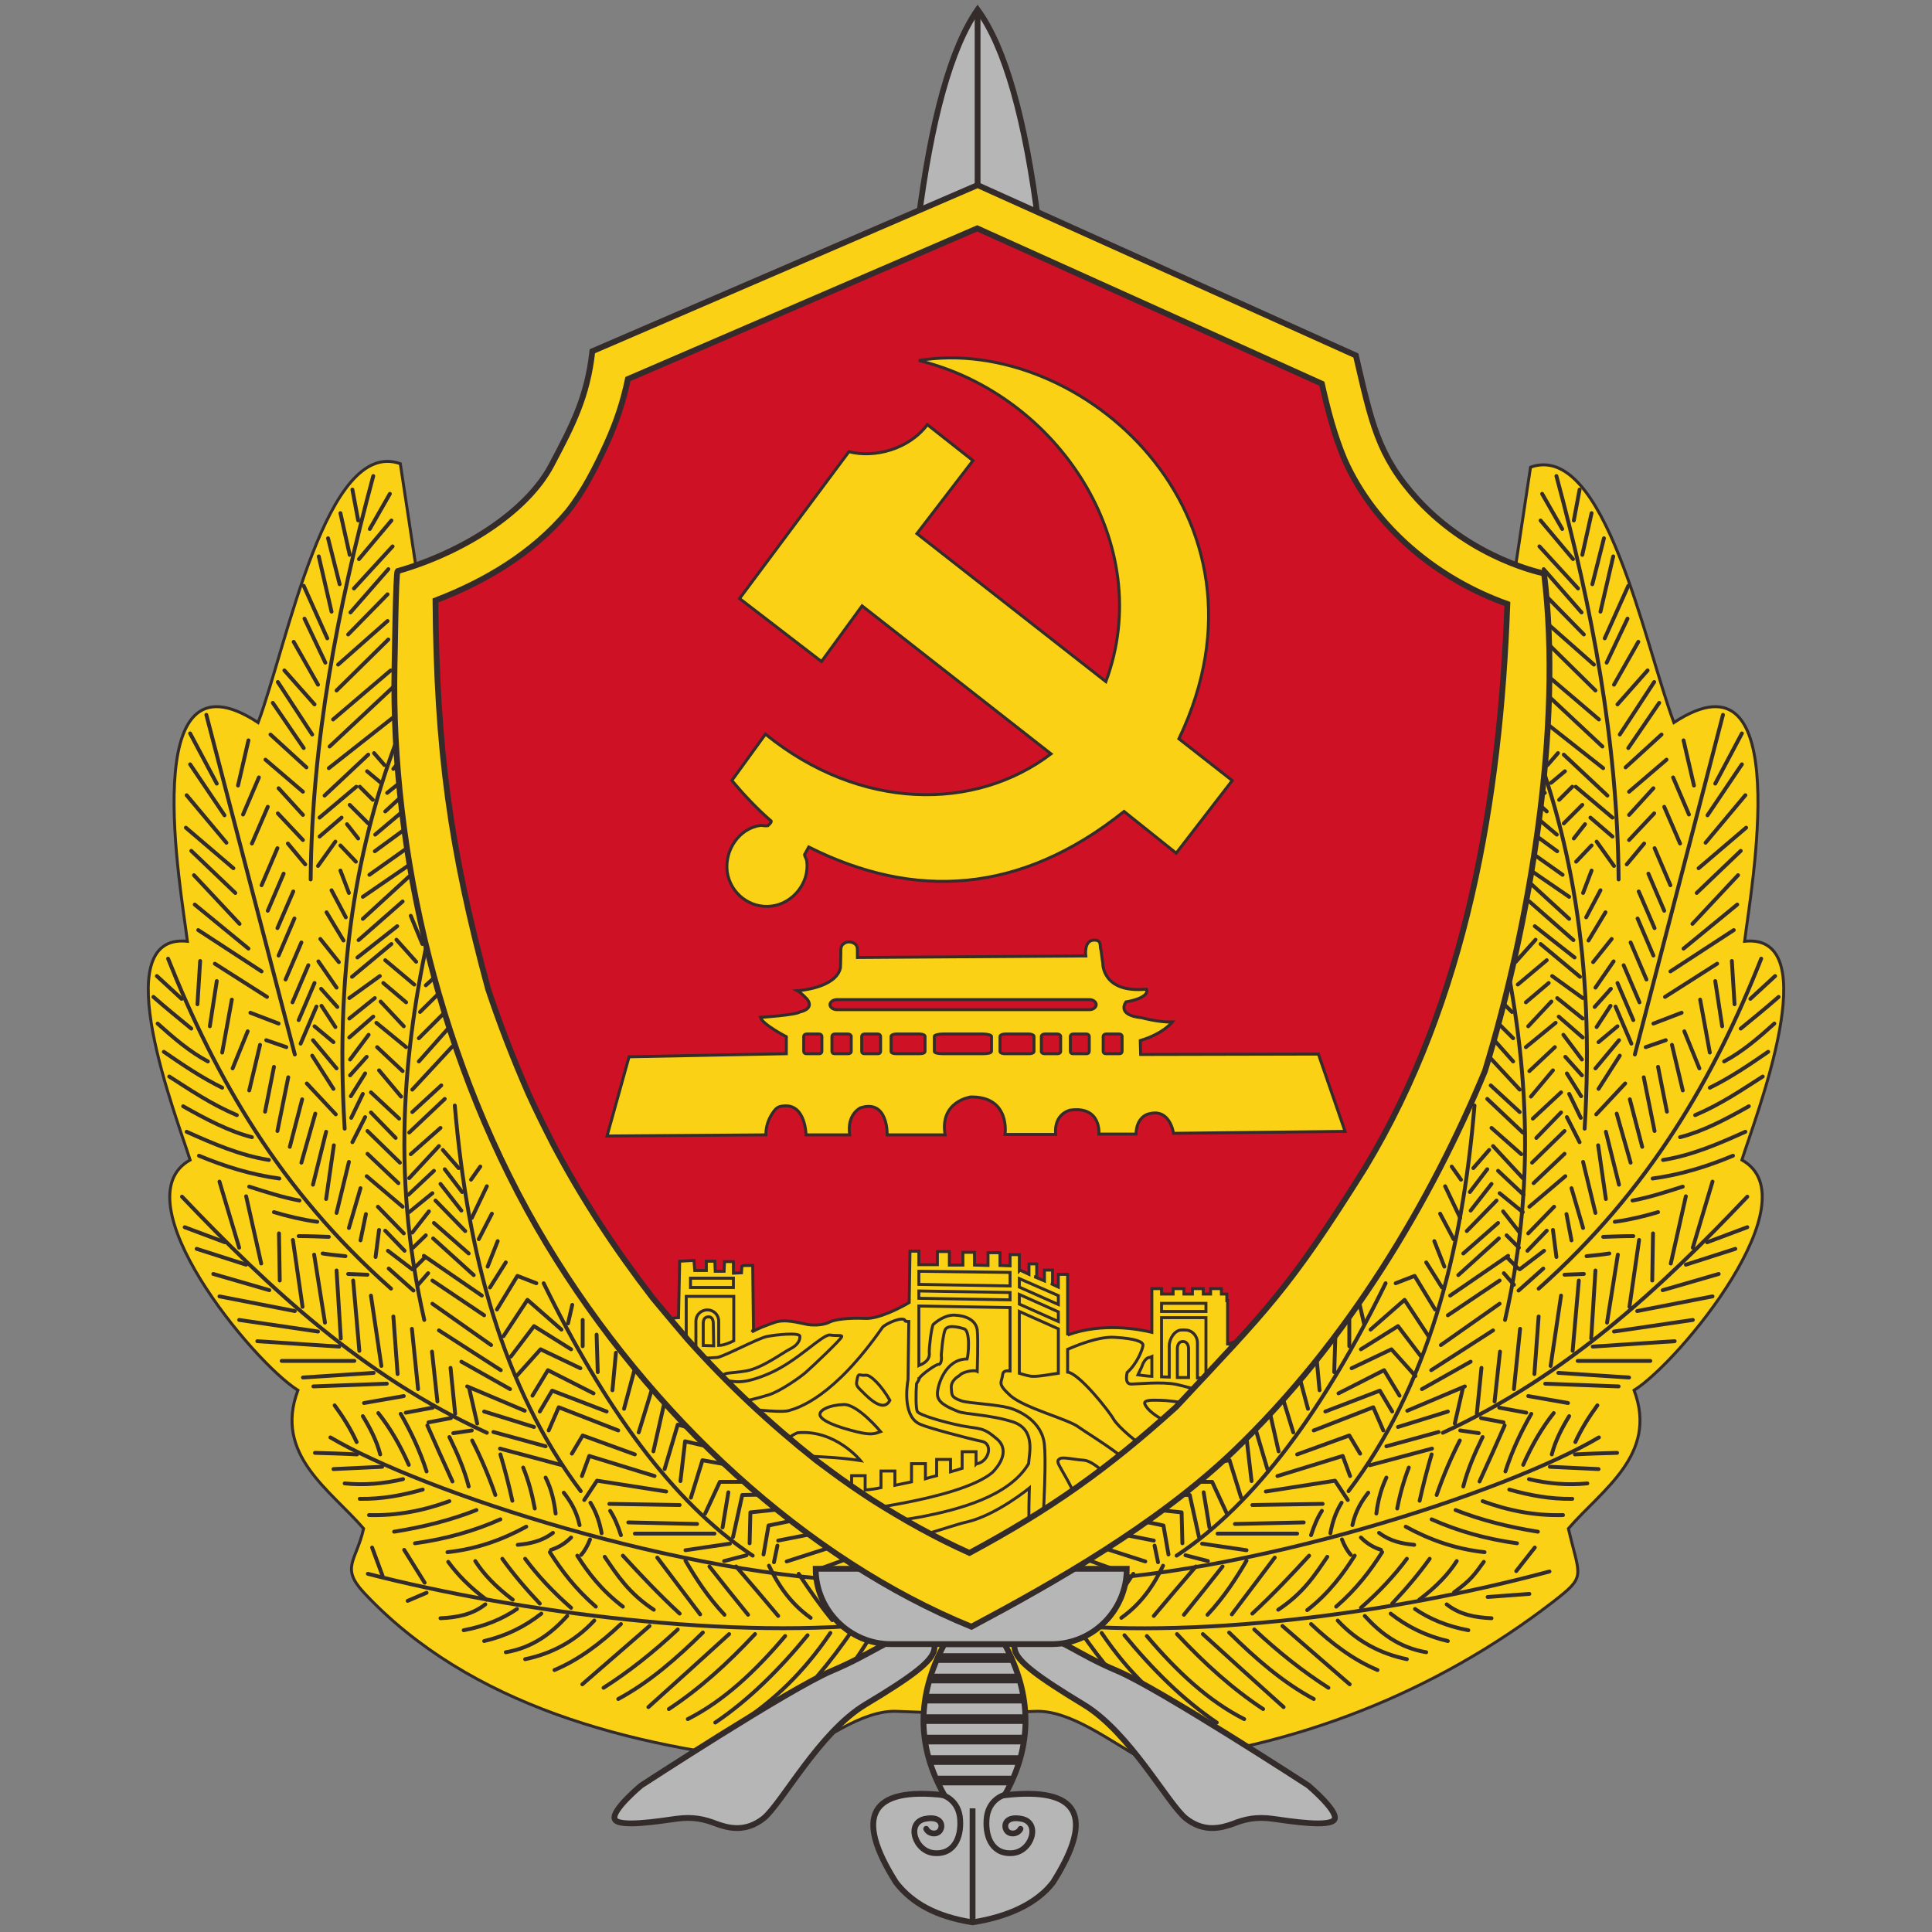 <?xml version="1.0" encoding="UTF-8"?>
<!DOCTYPE svg PUBLIC "-//W3C//DTD SVG 1.1//EN" "http://www.w3.org/Graphics/SVG/1.1/DTD/svg11.dtd">
<!-- Creator: CorelDRAW X8 -->
<svg xmlns="http://www.w3.org/2000/svg" xml:space="preserve" width="50mm" height="50mm" version="1.1" style="shape-rendering:geometricPrecision; text-rendering:geometricPrecision; image-rendering:optimizeQuality; fill-rule:evenodd; clip-rule:evenodd"
viewBox="0 0 5000 5000"
 xmlns:xlink="http://www.w3.org/1999/xlink">
 <rect x="0" y="0" width="5000" height="5000" fill="#808080" stroke="none"/>
 <defs>
  <style type="text/css">
   <![CDATA[
    .str8 {stroke:#332C2B;stroke-width:25}
    .str2 {stroke:#332C2B;stroke-width:20}
    .str3 {stroke:#332C2B;stroke-width:15}
    .str6 {stroke:#332C2B;stroke-width:15}
    .str4 {stroke:#332C2B;stroke-width:7.62}
    .str0 {stroke:#332C2B;stroke-width:7.62}
    .str5 {stroke:#332C2B;stroke-width:7.62}
    .str7 {stroke:#332C2B;stroke-width:15;stroke-linecap:round;stroke-linejoin:round}
    .str1 {stroke:#332C2B;stroke-width:10;stroke-linecap:round;stroke-linejoin:round}
    .fil1 {fill:none}
    .fil2 {fill:#FEFEFE}
    .fil4 {fill:#B6B6B7}
    .fil3 {fill:#CE1125}
    .fil0 {fill:#FBD116}
   ]]>
  </style>
 </defs>
 <g id="图层_x0020_1">
  <g id="_2453507508560">
   <path class="fil0 str0" d="M1036 1200c-192,-68 -292,466 -368,670 -318,-209 -198,440 -183,566 -215,-22 -26,460 7,566 -183,102 160,521 279,596 -63,167 84,258 170,358 -19,84 -60,100 0,165 275,295 692,400 1088,440 99,-55 202,-137 294,-132 61,2 123,5 184,7 5,-169 10,-338 15,-507 -231,-142 -461,-285 -692,-427 -41,22 -83,44 -125,66 -127,-110 -125,-220 -253,-330 -39,-128 -153,-277 -193,-404 0,-47 -54,-72 -54,-119 15,-36 30,-73 44,-110 -71,-468 -142,-936 -213,-1405z"/>
   <path class="fil0 str0" d="M3961 1209c192,-68 295,457 371,661 318,-209 198,440 183,566 215,-22 26,460 -7,566 183,102 -160,521 -279,596 63,167 -84,258 -170,358 30,128 47,122 -39,189 -307,237 -668,377 -1049,416 -99,-55 -202,-137 -294,-132 -61,2 -123,5 -184,7 -5,-169 -10,-338 -15,-507 231,-142 461,-285 692,-427 41,22 83,44 125,66 127,-110 196,-258 323,-368 40,-127 138,-217 177,-345 0,-46 0,-93 0,-140 -15,-36 -30,-73 -44,-110 71,-468 139,-928 210,-1396z"/>
   <line class="fil1 str1" x1="3899" y1="3197" x2="3931" y2= "3229" />
   <line class="fil1 str1" x1="3928" y1="3282" x2="3901" y2= "3255" />
   <line class="fil1 str1" x1="3933" y1="3190" x2="3890" y2= "3135" />
   <line class="fil1 str1" x1="3916" y1="2747" x2="3804" y2= "2621" />
   <line class="fil1 str1" x1="3811" y1="2582" x2="3916" y2= "2687" />
   <line class="fil1 str1" x1="3826" y1="2533" x2="3913" y2= "2619" />
   <line class="fil1 str1" x1="3830" y1="2488" x2="3899" y2= "2550" />
   <line class="fil1 str1" x1="3836" y1="2433" x2="3888" y2= "2480" />
   <path class="fil1 str1" d="M3840 4042c-24,33 -33,47 -77,79m-90 19c45,-34 76,-67 97,-100m-167 110c36,-38 69,-77 97,-116m-178 127c48,-42 87,-84 119,-127m-64 -17c-30,47 -65,94 -119,141m48 -132c-28,44 -66,97 -123,141m-75 -1c65,-43 95,-90 127,-137m-47 -3c-46,50 -93,100 -147,150m58 -145c-37,49 -74,98 -111,147m-63 1c44,-47 74,-94 101,-140m-62 15c-33,42 -66,83 -100,125m31 -125c-37,43 -73,85 -109,128m-84 5c53,-38 84,-85 108,-135m-77 21c-29,44 -58,85 -87,120m14 -108c-20,35 -42,70 -70,105m17 -100c-25,33 -50,67 -76,100m7 -102c-17,29 -34,57 -50,85"/>
   <path class="fil1 str1" d="M3744 4152c34,27 74,34 116,36m-198 -24c38,26 84,45 138,55m-201 -43c43,34 92,58 148,71m-215 -65c41,45 89,82 159,94m-229 -82c51,55 112,86 179,100m-248 -91c54,51 110,93 172,119m-246 -114c58,50 116,101 174,151m-247 -142c62,58 126,109 192,151m-257 -143c68,67 139,129 219,172m-287 -168c69,63 139,126 209,189m-276 -189c71,76 144,142 223,194m-301 -189c77,91 159,168 252,215m-310 -217c74,90 153,168 239,226m-298 -232c71,105 147,174 225,227m-284 -237c59,86 124,165 200,231m-259 -234c53,86 108,168 177,230m-212 -217c27,63 57,121 96,164"/>
   <path class="fil1 str1" d="M3421 3910c-11,17 -20,38 -28,63m79 -84c-15,24 -24,51 -29,79m98 -105c-18,23 -33,48 -41,84m88 -123c-14,29 -22,61 -26,93m84 -119c-13,34 -23,69 -30,106m89 -140c-12,40 -22,80 -31,120m104 -156c-23,45 -43,92 -60,141m245 -210c-27,47 -50,96 -67,149m-59 -89c-21,43 -39,85 -50,128m107 -158c-21,48 -43,97 -65,145m192 -177c-31,39 -57,84 -79,134m119 -126c-19,31 -36,64 -45,99m118 -127c-22,30 -42,62 -57,95"/>
   <path class="fil1 str1" d="M3473 3984c6,16 14,30 23,40m26 -45c16,16 33,26 52,32m-5 -44c29,22 60,28 91,31m-22 -47c62,34 129,58 204,66m-137 -85c67,30 141,51 221,62m-159 -86c66,26 137,44 213,56m-143 -79c65,24 134,38 208,36m-139 -66c53,15 107,25 163,24m-112 -51c50,12 101,16 151,11m-97 -43c42,2 84,4 126,6m-61 -38c36,-2 73,-3 109,-4"/>
   <path class="fil1 str1" d="M3280 3802l-34 -115 -107 29m220 -167l26 97m-76 110l-30 -133 -90 28m303 -235l0 68m-533 383l120 2 24 109m-270 -21l153 30m-224 31l125 45m422 -480l38 124m-347 128l137 0 38 82m281 -463l-3 97m-573 370l131 27 13 75m-350 49l48 14m-38 -54l121 47m714 -702l11 48m-436 336l133 -31 12 103m-27 43l-30 -97 -137 25m-131 95l144 15 2 80m346 -493l9 97m-619 389l168 54m151 -179l15 91"/>
   <path class="fil1 str1" d="M3219 3587l-1 -52m-38 -9l0 97m-32 -65l0 110m-38 -83l-2 122m-39 -88l-6 133m-41 -102l-4 136m-39 32l-2 -131m-39 169l1 -152m-50 188l2 -158m-45 190l5 -158m-54 194l0 -160m-50 194l11 -167m-63 184l9 -158m-48 134l0 -109"/>
   <line class="fil1 str1" x1="2988" y1="4000" x2="2997" y2= "4043" />
   <path class="fil1 str1" d="M3757 3019l24 34m-41 17l39 82m-17 55l-35 -66m-15 71l26 66m-6 54l-41 -65m23 122l-53 -87 -49 19m-65 120l88 -77 62 94m-175 34l96 -60 60 79m-180 30l103 -49 62 69m-199 45l118 -60 40 66m-192 41l141 -54 32 54m-203 49l154 -60 26 60m-223 62l135 -49 28 47m-214 58l169 -52 19 52m-218 40l179 -28 33 50m-247 13l182 -3m-227 52l178 -4m-223 29l206 0m-131 43l-115 -17m-43 30l58 15"/>
   <line class="fil1 str1" x1="3706" y1="3749" x2="3545" y2= "3792" />
   <line class="fil1 str1" x1="3588" y1="3743" x2="3723" y2= "3706" />
   <line class="fil1 str1" x1="3618" y1="3693" x2="3747" y2= "3653" />
   <line class="fil1 str1" x1="3642" y1="3651" x2="3791" y2= "3588" />
   <line class="fil1 str1" x1="3806" y1="3524" x2="3680" y2= "3595" />
   <line class="fil1 str1" x1="3864" y1="3443" x2="3704" y2= "3546" />
   <line class="fil1 str1" x1="3729" y1="3481" x2="3881" y2= "3374" />
   <line class="fil1 str1" x1="3881" y1="3314" x2="3747" y2= "3404" />
   <line class="fil1 str1" x1="3903" y1="3250" x2="3753" y2= "3353" />
   <line class="fil1 str1" x1="3774" y1="3300" x2="3879" y2= "3205" />
   <line class="fil1 str1" x1="3787" y1="3244" x2="3877" y2= "3165" />
   <line class="fil1 str1" x1="3796" y1="3186" x2="3873" y2= "3107" />
   <line class="fil1 str1" x1="3806" y1="3133" x2="3860" y2= "3064" />
   <line class="fil1 str1" x1="3854" y1="2976" x2="3813" y2= "3023" />
   <line class="fil1 str1" x1="3849" y1="3026" x2="3804" y2= "3085" />
   <line class="fil1 str1" x1="3918" y1="3325" x2="3892" y2= "3295" />
   <line class="fil1 str1" x1="3881" y1="3088" x2="3941" y2= "3137" />
   <line class="fil1 str1" x1="3877" y1="3030" x2="3943" y2= "3092" />
   <line class="fil1 str1" x1="3864" y1="2966" x2="3941" y2= "3049" />
   <line class="fil1 str1" x1="3937" y1="2987" x2="3860" y2= "2919" />
   <line class="fil1 str1" x1="3849" y1="2844" x2="3941" y2= "2931" />
   <line class="fil1 str1" x1="3933" y1="2878" x2="3858" y2= "2809" />
   <line class="fil1 str1" x1="3933" y1="2820" x2="3830" y2= "2709" />
   <path class="fil1 str1" d="M4522 3176l-104 39m73 17l-128 41m85 24l-145 42m129 16l-195 38m144 23l-204 30m157 25l-212 14m149 37l-188 0m133 43l-183 -12m156 35l-190 -7m59 50l-103 -18m-5 43l-70 -13m11 38l-58 -11m-6 39l-48 -7"/>
   <path class="fil1 str1" d="M3786 3592l-21 92m57 -25l12 -119m34 87l14 -129m52 -59l-16 156m53 -39l11 -149m58 -54l-27 182m57 -39l16 -182m32 150l11 -176m58 -41l-28 176m58 -41l25 -173m36 -17l-2 122m48 -44l39 -174m69 -38l-51 171"/>
   <path class="fil1 str1" d="M4530 2585c22,-20 43,-40 64,-59m-89 136c33,-27 66,-54 98,-82m-11 69c-41,37 -83,73 -130,98m-37 68c55,-27 103,-60 151,-93m-14 64c-55,35 -107,71 -175,100m-39 57c59,-15 118,-46 178,-80m-9 66c-69,31 -138,61 -213,73m-27 48c73,-10 141,-31 208,-59m-260 116c43,-8 86,-22 130,-36m-176 91c37,-5 75,-14 112,-25m-142 64c26,-1 52,-2 78,-2m-121 52c20,-2 40,-4 59,-7m-116 55c17,-1 33,-1 50,-2"/>
   <path class="fil1 str1" d="M4489 2599l-7 -112m-43 52l18 117m-57 -69l25 137m-66 -55l39 96m-71 -61l28 118m-64 -61l23 116m-60 -89l28 139m-64 -82l32 123m-66 -86l36 127m-30 57l-34 -137m-20 35l20 139m-59 -96l32 132m-32 39l-30 -103m0 135l-13 -68m-35 41l9 70"/>
   <path class="fil1 str1" d="M3937 2370l-30 73m67 -11l-51 57m5 59l75 -63m-54 109l59 -50m-53 112l60 -64m-66 118l77 -63m-68 125l66 -62m-62 128l57 -68m-52 125l73 -68m-64 118l64 -66m-75 130l84 -82m-80 135l80 -76m-91 137l93 -79m-96 148l67 -69m-69 114l50 -52m-7 52l-63 48m-3 55l64 -57"/>
   <path class="fil1 str1" d="M4311 2692l-52 18m93 -89l-73 28m165 -155l-135 86m178 -173l-164 107m34 -59l139 -114m-116 50l118 -126m7 -63l-114 109m128 -169l-123 105m18 -66l103 -123m-98 52l89 -132m-69 50l69 -130"/>
   <path class="fil1 str1" d="M4384 2033l-27 -117m-114 678l-41 -96m59 37l-41 -96m59 34l-41 -96m44 25l-41 -95m66 50l-41 -96m57 30l-41 -96m89 -87l-41 -96m18 171l-41 -95m-85 613l-41 -96m46 35l-41 -96"/>
   <path class="fil1 str1" d="M4072 2433l-114 -100m-12 -388l36 45m114 695l-62 -54m-100 -445l110 78m45 264l-102 -85m74 -65l-119 -109m146 687l-33 -65m-113 -884l56 45m96 690l-48 -64m50 -95l-79 -57m12 -366l-90 -76m153 753l-37 -59m-107 -635l82 60m66 433l-66 -53m45 -105l-103 -81m122 386l-43 -48m40 158l-30 -62m-58 -731l-62 -57m120 278l-131 -90"/>
   <path class="fil1 str1" d="M4169 2559l-42 47m10 212l55 -86m-60 -74l36 -55m-37 281l75 -80m-64 -500l-37 70m14 -121l-22 58m22 -123l-40 42m16 -147l-48 48m22 -95l-34 34m136 360l-48 60m67 202l-61 73m-97 -816l-27 31m181 676l-49 41m39 -209l-47 68m26 -195l-44 73m-9 -301l-29 37m-23 -174l-36 30"/>
   <path class="fil1 str1" d="M4255 2183l-45 54m71 -132l-65 69m63 -134l-63 69m97 -143l-97 83m84 -148l-93 85m87 -167l-80 117m67 -171l-89 136m72 -166l-78 88m-9 -51l63 -111m-82 54l54 -114m-59 51l61 -136m-72 67l33 -143m-54 72l30 -119m-56 43l24 -108m-31 -61l-15 80"/>
   <path class="fil1 str1" d="M4043 1369l-52 -91m80 169l-84 -100m97 176l-100 -109m109 171l-98 -112m104 169l-102 -104m128 182l-128 -113m132 180l-134 -132m143 207l-149 -127m158 197l-171 -160m173 216l-165 -130m176 201l-113 -106m126 163l-95 -80m95 129l-57 -49m61 125l-45 -63"/>
   <path class="fil1 str1" d="M3242 3560c-139,170 -306,328 -522,463m-39 175c405,51 943,-27 1329,-131m548 -1586c-121,306 -288,598 -576,854m-166 -474c-32,384 -122,729 -326,998m538 -2627c92,341 158,687 161,1044m-51 1444c-238,141 -916,363 -1408,373m1792 -996c-226,238 -467,463 -788,611m161 -292c89,-390 51,-728 -21,-1041m585 -525c-76,293 -152,586 -228,879m-645 592c-157,321 -334,568 -541,705m1056 -1105c27,-443 -40,-771 -151,-1047"/>
   <path class="fil1 str1" d="M1751 3560c139,170 306,328 523,463m38 175c-406,50 -976,-26 -1360,-125m-517 -1592c122,306 288,598 577,854m165 -474c33,384 123,729 326,998m-537 -2627c-92,341 -159,687 -162,1044m51 1444c238,141 917,363 1408,373m-1792 -996c227,238 467,463 789,611m-162 -292c-89,-390 -50,-728 21,-1041m-585 -525c76,293 153,586 229,879m644 592c157,321 334,568 541,705m-1056 -1105c-27,-443 41,-771 151,-1047"/>
   <line class="fil1 str1" x1="1102" y1="3197" x2="1069" y2= "3229" />
   <line class="fil1 str1" x1="1072" y1="3282" x2="1099" y2= "3255" />
   <line class="fil1 str1" x1="1067" y1="3190" x2="1110" y2= "3135" />
   <line class="fil1 str1" x1="1084" y1="2747" x2="1196" y2= "2621" />
   <line class="fil1 str1" x1="1189" y1="2582" x2="1084" y2= "2687" />
   <line class="fil1 str1" x1="1174" y1="2533" x2="1087" y2= "2619" />
   <line class="fil1 str1" x1="1170" y1="2488" x2="1102" y2= "2550" />
   <line class="fil1 str1" x1="1164" y1="2433" x2="1112" y2= "2480" />
   <path class="fil1 str1" d="M1160 4042c24,33 55,65 99,98m68 0c-45,-34 -76,-67 -97,-100m167 110c-36,-38 -69,-77 -97,-116m178 127c-48,-42 -87,-84 -119,-127m64 -17c30,47 65,94 119,141m-48 -132c28,44 61,88 118,132m80 8c-65,-43 -95,-90 -127,-137m47 -3c46,50 93,100 147,150m-58 -145c37,49 74,98 111,147m63 1c-44,-47 -74,-94 -101,-140m62 15c33,42 66,83 100,125m-31 -125c37,43 73,85 109,128m84 5c-53,-38 -84,-85 -108,-135m77 21c29,44 58,85 87,120m-14 -108c20,35 42,70 70,105m-17 -100c25,33 50,67 76,100m-7 -102c17,29 34,57 50,85"/>
   <path class="fil1 str1" d="M1256 4152c-34,27 -74,34 -116,36m198 -24c-38,26 -84,45 -138,55m201 -43c-43,34 -92,58 -148,71m215 -65c-41,45 -89,82 -159,94m229 -82c-51,55 -112,86 -179,100m248 -91c-54,51 -110,93 -172,119m246 -114c-58,50 -116,101 -174,151m247 -142c-62,58 -126,109 -192,151m257 -143c-68,67 -139,129 -219,172m287 -168c-69,63 -139,126 -209,189m276 -189c-71,76 -144,142 -223,194m301 -189c-77,91 -159,168 -252,215m310 -217c-74,90 -153,168 -239,226m298 -232c-71,105 -147,174 -225,227m284 -237c-59,86 -124,165 -200,231m259 -234c-53,86 -108,168 -177,230m212 -217c-27,63 -57,121 -95,164"/>
   <path class="fil1 str1" d="M1579 3910c11,17 20,38 28,63m-79 -84c15,24 24,51 29,79m-98 -105c18,23 33,48 41,84m-88 -123c15,29 22,61 26,93m-84 -119c14,34 23,69 30,106m-89 -140c12,40 22,80 31,120m-104 -156c23,45 43,92 60,141m-245 -210c27,47 50,96 67,149m59 -89c21,43 39,85 50,128m-107 -158c21,48 43,97 65,145m-192 -177c31,39 57,84 79,134m-119 -126c19,31 36,64 45,99m-118 -127c22,30 42,62 57,95"/>
   <path class="fil1 str1" d="M1527 3984c-6,16 -14,30 -23,40m-26 -45c-16,16 -33,26 -52,32m5 -44c-29,22 -60,28 -91,31m22 -47c-62,34 -129,58 -204,66m137 -85c-67,30 -141,51 -221,62m159 -86c-66,26 -137,44 -213,56m143 -79c-65,24 -134,38 -208,36m139 -66c-53,15 -107,25 -163,24m112 -51c-50,12 -101,16 -151,11m97 -43c-42,2 -84,4 -126,6m61 -38c-36,-2 -73,-3 -109,-4"/>
   <path class="fil1 str1" d="M1720 3802l34 -115 107 29m-220 -167l-26 97m76 110l30 -133 90 28m-303 -235l0 68m533 383l-120 2 -24 109m270 -21l-153 30m224 31l-125 45m-422 -480l-38 124m347 128l-137 0 -38 82m-281 -463l3 97m573 370l-131 27 -13 75m350 49l-48 14m38 -54l-121 47m-714 -702l-11 48m436 336l-133 -31 -12 103m27 43l30 -97 137 25m131 95l-144 15 -2 80m-346 -493l-9 97m619 389l-168 54m-151 -179l-15 91"/>
   <path class="fil1 str1" d="M1781 3587l1 -52m38 -9l0 97m32 -65l0 110m38 -83l2 122m39 -88l6 133m41 -102l4 136m39 32l2 -131m39 169l-1 -152m50 188l-2 -158m45 190l-5 -158m54 194l0 -160m50 194l-11 -167m63 184l-9 -158m48 134l0 -109"/>
   <line class="fil1 str1" x1="2012" y1="4000" x2="2003" y2= "4043" />
   <path class="fil1 str1" d="M1243 3019l-24 34m41 17l-39 82m18 55l34 -66m15 71l-26 66m6 54l41 -65m-23 122l53 -87 49 19m65 120l-88 -77 -62 94m175 34l-96 -60 -60 79m180 30l-103 -49 -62 69m199 45l-118 -60 -40 66m192 41l-141 -54 -32 54m203 49l-154 -60 -26 60m223 62l-135 -49 -28 47m214 58l-169 -52 -19 52m218 40l-179 -28 -33 50m247 13l-182 -3m227 52l-178 -4m223 29l-206 0m131 43l115 -17m43 30l-58 15"/>
   <line class="fil1 str1" x1="1294" y1="3749" x2="1455" y2= "3792" />
   <line class="fil1 str1" x1="1412" y1="3743" x2="1277" y2= "3706" />
   <line class="fil1 str1" x1="1382" y1="3693" x2="1253" y2= "3653" />
   <line class="fil1 str1" x1="1358" y1="3651" x2="1209" y2= "3588" />
   <line class="fil1 str1" x1="1194" y1="3524" x2="1320" y2= "3595" />
   <line class="fil1 str1" x1="1136" y1="3443" x2="1296" y2= "3546" />
   <line class="fil1 str1" x1="1271" y1="3481" x2="1119" y2= "3374" />
   <line class="fil1 str1" x1="1119" y1="3314" x2="1253" y2= "3404" />
   <line class="fil1 str1" x1="1097" y1="3250" x2="1247" y2= "3353" />
   <line class="fil1 str1" x1="1226" y1="3300" x2="1121" y2= "3205" />
   <line class="fil1 str1" x1="1213" y1="3244" x2="1123" y2= "3165" />
   <line class="fil1 str1" x1="1204" y1="3186" x2="1127" y2= "3107" />
   <line class="fil1 str1" x1="1194" y1="3133" x2="1140" y2= "3064" />
   <line class="fil1 str1" x1="1146" y1="2976" x2="1187" y2= "3023" />
   <line class="fil1 str1" x1="1151" y1="3026" x2="1196" y2= "3085" />
   <line class="fil1 str1" x1="1082" y1="3325" x2="1108" y2= "3295" />
   <line class="fil1 str1" x1="1119" y1="3088" x2="1059" y2= "3137" />
   <line class="fil1 str1" x1="1123" y1="3030" x2="1057" y2= "3092" />
   <line class="fil1 str1" x1="1136" y1="2966" x2="1059" y2= "3049" />
   <line class="fil1 str1" x1="1063" y1="2987" x2="1140" y2= "2919" />
   <line class="fil1 str1" x1="1151" y1="2844" x2="1059" y2= "2931" />
   <line class="fil1 str1" x1="1067" y1="2878" x2="1142" y2= "2809" />
   <line class="fil1 str1" x1="1067" y1="2820" x2="1170" y2= "2709" />
   <path class="fil1 str1" d="M478 3176l104 39m-73 17l128 41m-85 24l145 42m-129 16l195 38m-144 23l204 30m-157 25l212 14m-149 37l188 0m-133 43l183 -12m-156 35l190 -7m-59 50l103 -18m5 43l70 -13m-11 38l58 -11m6 39l48 -7"/>
   <path class="fil1 str1" d="M1214 3592l21 92m-57 -25l-12 -119m-34 87l-14 -129m-52 -59l16 156m-53 -39l-11 -149m-58 -54l27 182m-57 -39l-16 -182m-32 150l-11 -176m-58 -41l28 176m-58 -41l-25 -173m-36 -17l2 122m-48 -44l-39 -174m-69 -38l51 171"/>
   <path class="fil1 str1" d="M470 2585c-22,-20 -43,-40 -64,-59m89 136c-33,-27 -66,-54 -98,-82m11 69c41,37 83,73 130,98m37 68c-55,-27 -103,-60 -151,-93m14 64c55,35 107,71 175,100m39 57c-59,-15 -118,-46 -178,-80m9 66c69,31 138,61 213,73m27 48c-73,-10 -141,-31 -208,-59m260 116c-43,-8 -86,-22 -130,-36m176 91c-37,-5 -75,-14 -112,-25m142 64c-26,-1 -52,-2 -78,-2m121 52c-20,-2 -40,-4 -59,-7m116 55c-17,-1 -33,-1 -50,-2"/>
   <path class="fil1 str1" d="M511 2599l7 -112m43 52l-18 117m57 -69l-25 137m66 -55l-39 96m71 -61l-28 118m64 -61l-23 116m60 -89l-28 139m64 -82l-32 123m66 -86l-36 127m30 57l34 -137m20 35l-20 139m59 -96l-32 132m32 39l30 -103m0 135l14 -68m34 41l-9 70"/>
   <path class="fil1 str1" d="M1063 2370l30 73m-67 -11l51 57m-5 59l-75 -63m54 109l-59 -50m53 112l-60 -64m66 118l-77 -63m68 125l-66 -62m62 128l-57 -68m52 125l-73 -68m64 118l-64 -66m75 130l-84 -82m80 135l-80 -76m91 137l-93 -79m96 148l-67 -69m69 114l-50 -52m7 52l63 48m3 55l-64 -57"/>
   <path class="fil1 str1" d="M689 2692l52 18m-93 -89l73 28m-165 -155l135 86m-178 -173l164 107m-34 -59l-139 -114m116 50l-118 -126m-7 -63l114 109m-128 -169l123 105m-18 -66l-103 -123m98 52l-89 -132m69 50l-69 -130"/>
   <path class="fil1 str1" d="M616 2033l27 -117m114 678l41 -96m-59 37l41 -96m-59 34l41 -96m-44 25l41 -95m-66 50l41 -96m-57 30l41 -96m-89 -87l41 -96m-18 171l41 -95m85 613l41 -96m-46 35l41 -96"/>
   <path class="fil1 str1" d="M928 2433l114 -100m12 -388l-36 45m-114 695l62 -54m100 -445l-110 78m-45 264l102 -85m-74 -65l119 -109m-146 687l33 -65m113 -884l-56 45m-96 690l48 -64m-50 -95l79 -57m-12 -366l90 -76m-153 753l37 -59m107 -635l-82 60m-66 433l66 -53m-45 -105l103 -81m-122 386l43 -48m-40 158l30 -62m58 -731l62 -57m-120 278l131 -90"/>
   <path class="fil1 str1" d="M831 2559l42 47m-10 212l-55 -86m60 -74l-36 -55m37 281l-75 -80m64 -500l37 70m-14 -121l22 58m-22 -123l40 42m-16 -147l48 48m-22 -95l34 34m-136 360l48 60m-67 202l61 73m97 -816l27 31m-181 676l49 41m-39 -209l47 68m-26 -195l44 73m9 -301l29 37m23 -174l36 30"/>
   <path class="fil1 str1" d="M745 2183l45 54m-71 -132l65 69m-63 -134l63 69m-97 -143l97 83m-84 -148l93 85m-87 -167l80 117m-67 -171l89 136m-72 -166l78 88m9 -51l-63 -111m82 54l-54 -114m59 51l-61 -136m72 67l-33 -143m54 72l-30 -119m56 43l-24 -108m31 -61l15 80"/>
   <path class="fil1 str1" d="M957 1369l52 -91m-80 169l84 -100m-97 176l100 -109m-109 171l98 -112m-104 169l102 -104m-128 182l128 -113m-132 180l134 -132m-143 207l149 -127m-158 197l171 -160m-173 216l165 -130m-176 201l113 -106m-126 163l95 -80m-95 129l57 -49m-61 125l45 -63"/>
   <line class="fil1 str1" x1="1099" y1="4096" x2="1046" y2= "4011" />
   <line class="fil1 str1" x1="963" y1="4005" x2="990" y2= "4078" />
   <line class="fil1 str1" x1="1104" y1="4122" x2="1055" y2= "4143" />
   <line class="fil1 str1" x1="3924" y1="4066" x2="3972" y2= "4005" />
   <line class="fil1 str1" x1="3850" y1="4133" x2="3958" y2= "4125" />
  </g>
  <path class="fil2" d="M1029 1478c-5,6 -7,224 -8,249 -9,471 115,1030 394,1493 270,447 672,816 1099,990 214,-114 477,-263 677,-453 301,-288 514,-653 652,-985 116,-380 202,-889 153,-1288 0,0 -183,-35 -327,-191 -104,-114 -120,-202 -160,-373l-979 -441 -997 430c-13,118 -51,191 -106,295 -65,123 -233,227 -398,274z"/>
  <path class="fil3 str2" d="M1085 1523c272,-74 431,-257 476,-551 448,-209 767,-348 956,-417 510,213 824,348 944,405 71,314 230,497 476,552 113,1249 -361,2110 -1420,2581 -1066,-544 -1543,-1400 -1432,-2570z"/>
  <path class="fil4 str3" d="M3386 4621c0,0 77,65 68,87 -10,22 -117,5 -160,-1 -43,-6 -73,1 -103,13 -31,11 -75,23 -122,-14 -47,-38 -145,-223 -265,-295 -119,-72 -173,-112 -178,-143 -5,-32 23,-28 68,-31 45,-2 88,41 197,87 109,46 495,297 495,297z"/>
  <path class="fil4 str3" d="M1659 4621c0,0 -78,65 -68,87 9,22 116,5 159,-1 44,-6 73,1 104,13 30,11 75,23 122,-14 47,-38 144,-223 264,-295 120,-72 174,-112 178,-143 5,-32 -23,-28 -68,-31 -44,-2 -88,41 -197,87 -109,46 -494,297 -494,297z"/>
  <path class="fil4 str3" d="M2376 577l312 5c-34,-274 -87,-460 -158,-557 -69,99 -120,283 -154,552z"/>
  <path class="fil0 str4" d="M3006 3349l142 16 22 137 157 -17 -195 240 -714 400 -741 -686 83 -8 19 -146c18,10 7,14 26,14l143 -1 -22 152 20 -3 228 -16 178 -37 26 -104 260 -1 101 64 24 103 218 -8 25 -99z"/>
  <path class="fil0 str5" d="M2614 3328l-236 -4 0 -34 236 3 0 35zm-264 242c-4,23 -13,100 34,117 17,8 126,37 156,43 30,5 21,50 -10,58 -1,0 -3,0 -4,1l0 -32 -36 0 0 43c-9,3 -19,6 -30,9l0 -32 -36 0 0 42c-9,2 -19,5 -29,8l0 -39 -36 0 0 47c-14,3 -28,6 -43,9l0 -37 -36 0 0 43c-13,3 -27,5 -41,6l0 -37 -35 0 0 41c-15,1 -29,2 -43,3l0 -44 -36 0 0 44c-13,0 -64,1 -101,2 18,17 37,34 55,52 22,4 45,4 69,-1 18,1 334,-33 420,-105 15,-15 48,-56 12,-87 -36,-31 -42,-25 -91,-34 -49,-10 -110,-28 -115,-37 -4,-8 -4,-47 -2,-72l6 -10 0 -3c1,0 1,-1 2,-2 5,-9 43,-36 49,-35 6,1 9,-13 7,-23 0,0 3,-46 9,-64 5,-17 34,-10 50,-5 17,5 11,69 8,78 -57,0 -77,69 -77,90 0,21 19,32 54,46 16,7 83,8 142,27 58,20 42,79 40,108 -51,86 -184,119 -275,137 -63,12 -189,26 -262,33 22,19 45,39 68,58 97,-5 276,-71 309,-77 77,-18 162,-88 162,-88 0,0 -3,90 0,116 -92,81 -277,112 -277,112l-97 14c29,23 60,46 91,68 57,-29 146,-74 180,-87 68,-26 135,-86 135,-86 0,0 13,-186 7,-248 -5,-61 -65,-90 -94,-97 -29,-8 -104,-12 -119,-17 -31,-10 -26,-18 -28,-32 -2,-14 7,-26 21,-34 9,-11 39,-15 46,-11 0,0 3,-83 0,-108 -6,-36 -54,-37 -54,-37 -28,-4 -55,19 -60,24 -4,6 -11,59 -10,73 3,23 -25,32 -25,32l-2 1 0 -154 236 4 0 164c-10,-1 -18,0 -19,9 -3,23 -15,23 20,55 36,32 150,61 176,81 27,20 179,107 191,168 12,61 47,-11 47,-23 0,0 -26,-73 -56,-87 -29,-15 -79,-58 -91,-78 -11,-20 -88,-118 -119,-122l0 -59c21,-9 80,-34 122,-31 52,3 74,11 73,21 -1,10 -15,47 -41,70 -4,20 -1,30 11,30 12,0 81,-7 117,1 37,8 156,41 167,70 10,30 15,-15 15,-15 0,0 -26,-29 -25,-60 1,-30 -4,-69 59,-70 64,-1 29,27 17,31 -13,4 -26,13 -12,18 11,4 36,12 49,12 25,-32 61,-64 85,-97 -38,-6 -170,-23 -222,8 0,1 -1,1 -1,2l0 -116 -2 0 0 -17 -14 0 0 -14 -28 0 0 14 -19 0 0 -14 -28 0 0 14 -22 0 0 -14 -28 0 0 14 -30 0 0 -14 -25 0 0 113c-33,-8 -128,-26 -218,7 0,0 0,0 0,1l0 -158 -24 0 0 33 -19 -9 4 0 0 -35 -21 0 0 28 -26 -11 6 0 0 -33 -20 0 0 27 -23 -11 -2 2 0 -42 -24 0 0 29 -26 -1 0 -33 -31 0 0 33 -35 -1 0 -33 -30 0 0 33 -35 0 0 -35 -31 0 0 34 -48 0 0 -35 -23 0 -2 133c-22,13 -79,43 -114,41 -45,-2 -78,3 -91,9 -13,7 -35,10 -57,7 -22,-4 -60,-16 -88,-5 -23,8 -41,15 -57,24 2,-3 3,-5 4,-7l-2 -165c-13,0 -27,0 -28,1l-1 18 -21 1 0 -30 -23 0 -1 25 -23 0 -1 -26 -22 0 0 24 -30 0 -2 -26 -37 2 -3 146c-4,0 -12,1 -28,4 -30,6 -51,9 -63,9 -5,0 -24,1 -29,2 9,13 29,25 38,38 3,-4 11,-8 17,-7 13,1 43,-4 46,2 4,6 9,28 4,33 -4,5 -22,16 -10,23 11,7 126,-1 126,-1 22,-5 104,-49 127,-54 24,-5 85,-11 86,-1 1,10 -5,23 -25,33 -20,10 -71,49 -114,57 -43,7 -56,3 -60,13 -3,10 -8,11 9,12 18,1 39,13 112,-19 73,-32 136,-101 156,-99 20,3 33,-1 30,5 -2,7 -78,79 -92,91 -13,12 -67,50 -97,59 -29,9 -62,17 -72,17 -10,0 -11,-2 -11,-2 0,0 -8,15 1,17 10,2 107,15 133,9 26,-7 117,-34 244,-216 9,-10 56,-31 59,-16 3,1 6,1 9,1l-2 150zm771 -3c-7,-1 -14,-1 -22,-1l0 -90c0,-19 -14,-34 -32,-34l-9 0c-18,0 -32,23 -32,41l0 81c-8,0 -15,-1 -20,-1l0 -153 115 0 0 157zm-45 -2c-10,0 -20,0 -29,0l0 -75c0,-10 5,-18 13,-18l3 0c7,0 13,8 13,18l0 75zm-95 -3c-17,-1 -36,-4 -36,-4 0,0 8,-17 10,-21 1,-4 8,-23 20,-24 2,-1 4,-1 6,-2l0 51zm140 -168l-115 0 0 -21 115 0 0 21zm-818 230c-21,-37 -50,-67 -63,-65 -14,2 -18,-7 -21,7 -3,15 -5,18 7,30 12,11 58,65 77,28zm-24 81c0,0 -59,-71 -95,-70 -37,1 -60,13 -62,24 -2,12 23,27 78,42 54,15 62,10 79,4zm-52 75c0,0 -65,-81 -163,-72 -9,5 -20,4 -58,54 16,7 133,4 221,18zm-328 -310c-12,6 -24,10 -30,11 -2,0 -5,1 -9,1l0 -63c0,-16 -13,-29 -29,-29 -17,0 -30,13 -30,29l0 64c-9,0 -20,1 -25,2l0 -130 123 0 0 115zm-52 13c-9,0 -19,-1 -27,-1l0 -57c0,-13 6,-17 14,-17 7,0 12,5 12,18l1 57zm1291 246c0,0 -25,-20 -27,-28 -2,-7 -21,-64 -40,-69 -20,-4 -53,-8 -67,-8 -14,0 -47,-3 -41,10 5,12 20,25 42,38 22,13 109,66 117,73 7,6 32,-5 16,-16zm-259 103c0,0 -46,-51 -74,-53 -29,-2 -54,-9 -62,-4 -8,5 -7,9 4,28 11,20 41,68 40,92 -1,25 13,14 23,4 11,-10 72,-53 69,-67zm-140 -278c-23,3 -45,8 -65,8 -10,0 -23,-4 -36,-8l0 -160 101 45 0 115zm-125 -190l-236 -4 0 -19 236 4 0 19zm24 11l0 -25 101 45 0 25 -101 -45zm0 -44l0 -22 101 44 0 23 -101 -45zm-740 -23l-111 0 0 24 111 0 0 -24z"/>
  <g id="_2453507504368">
   <path class="fil4 str6" d="M2517 4975c-95,-15 -157,-50 -198,-103 -109,-172 -67,-248 125,-226 -72,-127 -72,-257 0,-391l156 0c72,134 72,264 0,391 193,-22 234,54 125,226 -41,53 -113,88 -208,103z"/>
   <path class="fil1 str7" d="M2438 4645c0,0 39,10 46,56 6,46 -10,97 -63,95 -53,-1 -78,-80 -26,-89 37,-7 45,13 40,26 -6,17 -31,15 -38,0"/>
   <line class="fil1 str3" x1="2517" y1="4680" x2="2517" y2= "4975" />
   <path class="fil1 str7" d="M2600 4645c0,0 -39,10 -46,56 -6,46 10,97 63,95 53,-1 78,-80 26,-89 -37,-7 -45,13 -40,26 6,17 31,15 38,0"/>
   <line class="fil1 str8" x1="2426" y1="4291" x2="2618" y2= "4291" />
   <line class="fil1 str8" x1="2405" y1="4344" x2="2639" y2= "4344" />
   <line class="fil1 str8" x1="2394" y1="4396" x2="2650" y2= "4396" />
   <line class="fil1 str8" x1="2390" y1="4449" x2="2654" y2= "4449" />
   <line class="fil1 str8" x1="2394" y1="4502" x2="2651" y2= "4502" />
   <line class="fil1 str8" x1="2405" y1="4555" x2="2639" y2= "4555" />
   <line class="fil1 str8" x1="2425" y1="4608" x2="2620" y2= "4608" />
  </g>
  <path class="fil4 str3" d="M2111 4060l805 0 0 0c0,107 -87,195 -194,195l-416 0c-107,0 -195,-88 -195,-195l0 0z"/>
  <path class="fil0 str6" d="M2148 3806c35,26 71,51 108,75 82,52 164,98 253,138 210,-113 357,-217 535,-378 236,-253 290,-301 489,-619 262,-434 350,-955 368,-1459 -180,-64 -342,-196 -421,-373 -27,-64 -44,-130 -59,-197l-892 -402 -904 390c-12,58 -30,112 -55,167 -28,61 -59,123 -101,176 -91,108 -212,180 -342,230 3,388 38,642 136,1005 31,93 66,183 105,272 20,44 42,88 64,131 75,142 160,271 258,398 30,36 60,72 90,107 103,115 212,217 333,313l35 26zm-1119 -2328c-5,6 -7,224 -8,249 -9,471 115,1030 394,1493 270,447 672,816 1099,990 214,-114 477,-263 677,-453 301,-288 514,-653 652,-985 116,-380 202,-889 153,-1288 0,0 -183,-35 -327,-191 -104,-114 -120,-202 -160,-373l-979 -441 -997 430c-13,118 -51,191 -106,295 -65,123 -233,227 -398,274z"/>
  <path class="fil0 str0" d="M2378 933c358,87 617,474 484,831l-489 -383 145 -189 -118 -93c-48,64 -137,87 -203,70l-283 380 212 163 105 -144 489 383c-196,149 -494,148 -739,-51l-87 120c33,39 66,74 102,105 1,4 -9,12 -9,12 -7,1 -14,-1 -18,-1 -55,7 -94,63 -87,120 8,56 59,96 115,89 55,-7 98,-60 91,-116 -1,-7 -6,-14 -6,-17l11 -20c273,137 547,123 816,-92l135 108 145 -188 -138 -108c278,-581 -257,-1048 -673,-979z"/>
  <path class="fil0 str0" d="M1982 2937l-411 3 57 -205 407 -8 0 -44c0,0 -62,-32 -67,-50 0,0 91,-6 102,-14 0,0 39,-7 19,-33 0,0 -17,-18 -25,-22 0,0 99,-6 111,-59 0,0 1,-20 1,-36 0,-12 -1,-21 8,-27 6,-5 17,-6 26,-1 8,5 9,10 9,20l0 17 591 -4c0,0 -6,-41 22,-41 16,0 15,9 16,20 2,8 3,21 6,40 0,0 -2,78 113,67 0,0 13,21 -53,33 0,0 -27,34 41,41 0,0 43,12 79,11 0,0 -23,30 -83,48l1 36 460 -1 69 200 -444 5c0,0 -9,-69 -68,-49 0,0 -28,8 -29,51l-96 0c0,0 7,-73 -74,-62 0,0 -43,8 -38,63l-131 0c0,0 15,-99 -89,-97 0,0 -81,11 -66,98l-150 0c0,0 3,-93 -69,-70 0,0 -36,16 -28,70l-113 0c0,0 -1,-78 -55,-75 -16,1 -21,4 -29,15 -9,12 -20,32 -20,60zm184 -350l654 0c9,0 17,6 17,13l0 0c0,7 -8,13 -17,13l-654 0c-10,0 -18,-6 -18,-13l0 0c0,-7 8,-13 18,-13zm-79 89l33 0c4,0 7,3 7,6l0 39c0,4 -3,6 -7,6l-33 0c-4,0 -7,-2 -7,-6l0 -39c0,-3 3,-6 7,-6zm73 0l35 0c4,0 8,3 8,6l0 39c0,4 -4,6 -8,6l-35 0c-4,0 -7,-2 -7,-6l0 -39c0,-3 3,-6 7,-6zm77 0l35 0c4,0 7,3 7,6l0 39c0,4 -3,6 -7,6l-35 0c-4,0 -7,-2 -7,-6l0 -39c0,-3 3,-6 7,-6zm82 0l61 0c8,0 14,3 14,6l0 39c0,4 -6,6 -14,6l-61 0c-7,0 -13,-2 -13,-6l0 -39c0,-3 6,-6 13,-6zm282 0l62 0c7,0 13,3 13,6l0 39c0,4 -6,6 -13,6l-62 0c-7,0 -13,-2 -13,-6l0 -39c0,-3 6,-6 13,-6zm102 0l34 0c4,0 8,3 8,6l0 39c0,4 -4,6 -8,6l-34 0c-4,0 -8,-2 -8,-6l0 -39c0,-3 4,-6 8,-6zm74 0l35 0c4,0 7,3 7,6l0 39c0,4 -3,6 -7,6l-35 0c-4,0 -7,-2 -7,-6l0 -39c0,-3 3,-6 7,-6zm85 0l35 0c4,0 7,3 7,6l0 39c0,4 -3,6 -7,6l-35 0c-4,0 -7,-2 -7,-6l0 -39c0,-3 3,-6 7,-6zm-422 0l104 0c12,0 22,3 22,6l0 39c0,4 -10,6 -22,6l-104 0c-12,0 -22,-2 -22,-6l0 -39c0,-3 10,-6 22,-6z"/>
  <line class="fil1 str3" x1="2530" y1="479" x2="2530" y2= "25" />
 </g>
</svg>
